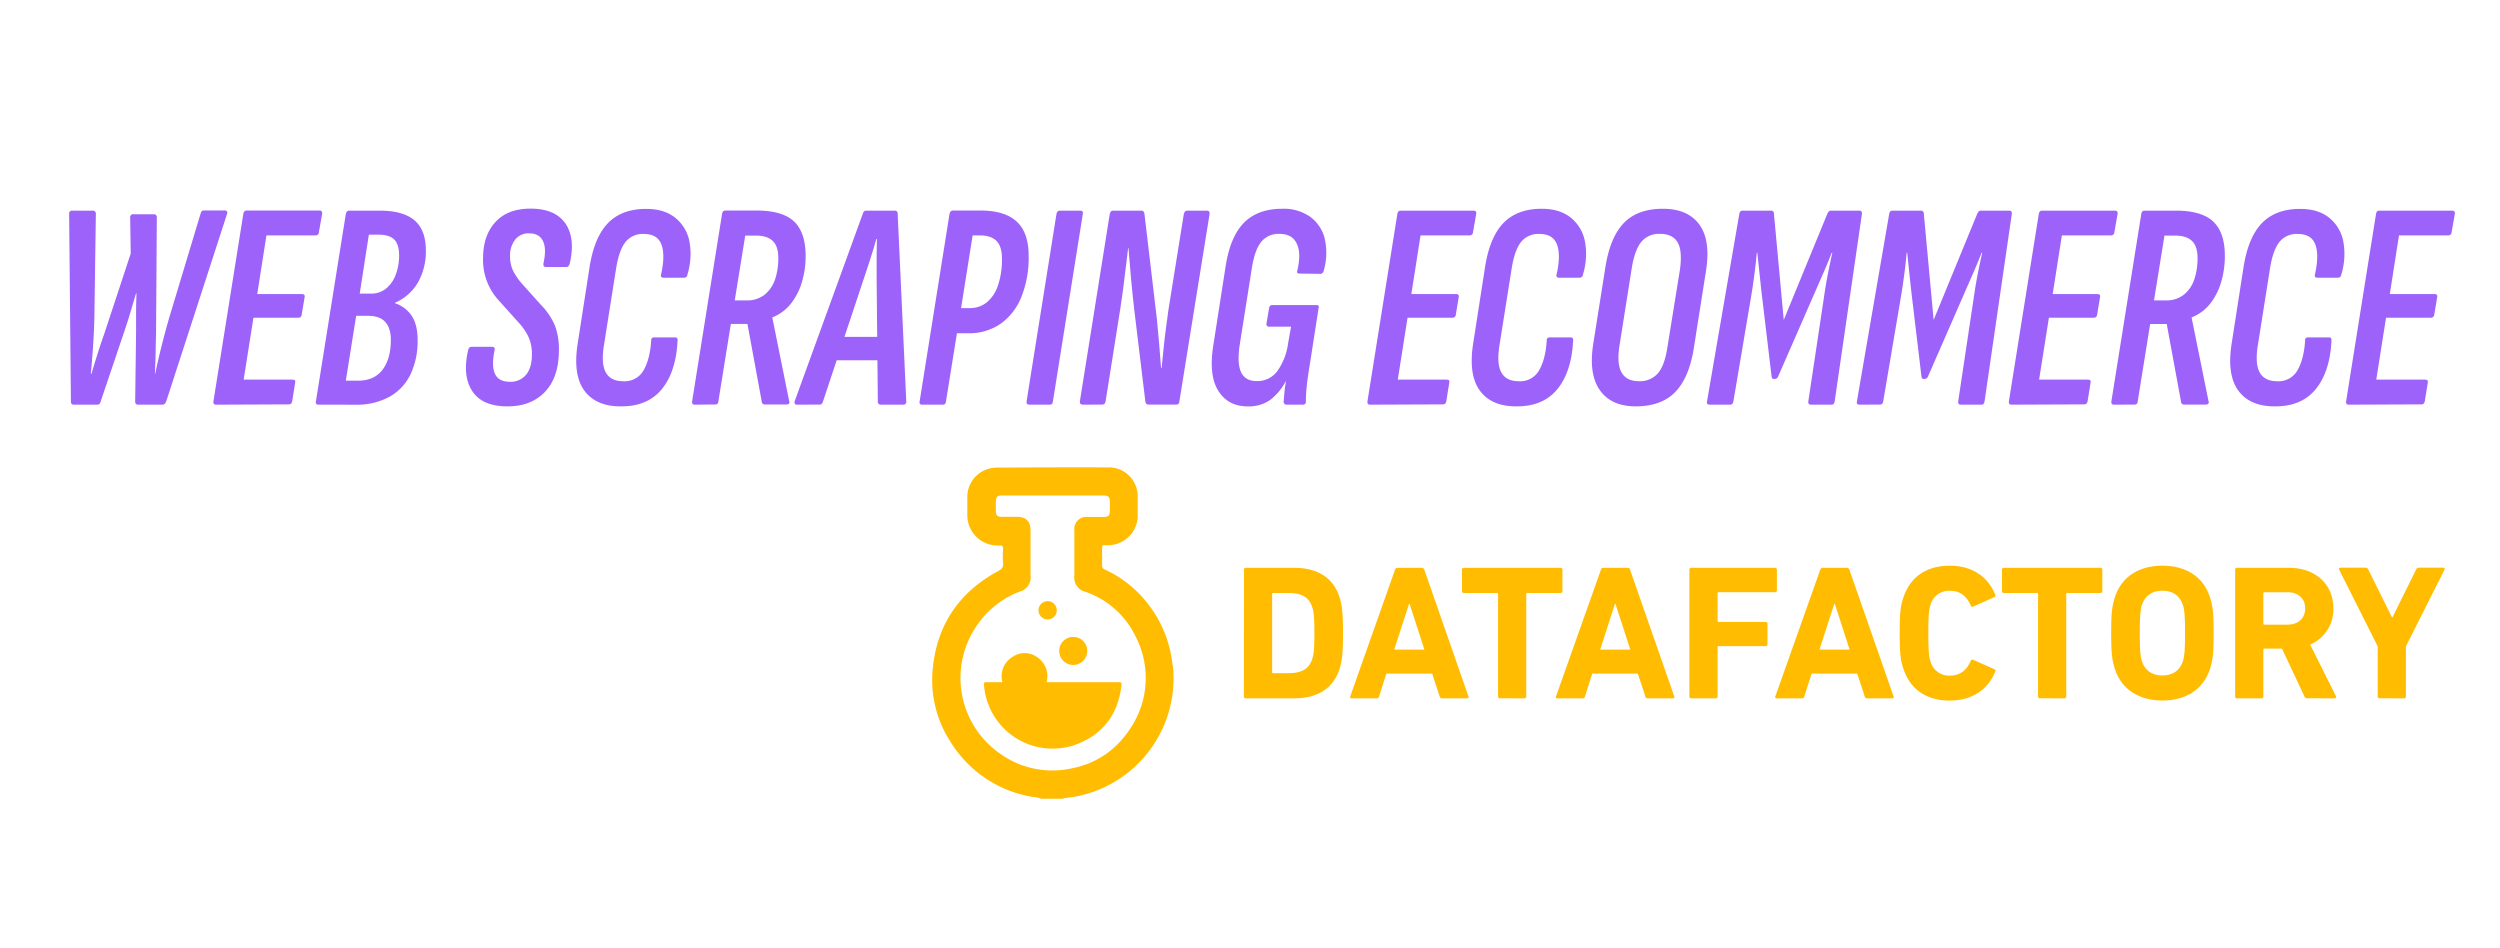 <svg xmlns="http://www.w3.org/2000/svg" id="Capa_1" data-name="Capa 1" viewBox="0 0 945.19 358.47"><defs><style>.cls-1{fill:#ffbc00;}.cls-2{fill:#9d62fa;}</style></defs><path class="cls-1" d="M443.5,252.28c0-.27-.05-.54-.08-.8l-.12-.06a44.71,44.71,0,0,0-8.44-22,43.72,43.72,0,0,0-17.18-14.11,1.46,1.46,0,0,1-1-1.57v-5.86c0-1.95,0-1.74,1.74-1.76a11.26,11.26,0,0,0,11.72-10.77c0-.27,0-.55,0-.82v-6.6a10.93,10.93,0,0,0-10.63-11.22h-.47q-21.09-.06-42.11.09a11.08,11.08,0,0,0-11.21,10.92c0,.22,0,.44,0,.66v6.37a11.42,11.42,0,0,0,12.13,11.47c1.18,0,1.45.33,1.39,1.43a32.87,32.87,0,0,0,0,5.25c.16,1.65-.53,2.33-2,3.09-14.82,8.06-23.15,20.53-24.63,37.3a42.64,42.64,0,0,0,6.72,27.11,45,45,0,0,0,31.28,20.93,7.66,7.66,0,0,1,3,.66H402c0-.19.2-.21.35-.23A45.5,45.5,0,0,0,443.5,252.28Zm-17.12,24.51v0a33.1,33.1,0,0,1-21.06,13.68,33.83,33.83,0,0,1-27.07-5.43,34.84,34.84,0,0,1-9-48.43l.53-.75a34.17,34.17,0,0,1,15.64-12.16,5.57,5.57,0,0,0,4.2-6.23V200.89c0-3.91-1.58-5.51-5.47-5.51h-5.55c-1.53,0-2.06-.54-2.08-2s0-2.52,0-3.79c0-1.7.57-2.27,2.27-2.27h38.27c2,0,2.54.53,2.54,2.5v3.42c0,1.65-.56,2.19-2.23,2.19h-6a4.64,4.64,0,0,0-5.18,4,4.9,4.9,0,0,0,0,1.21v17a5.51,5.51,0,0,0,4.27,6.13,33,33,0,0,1,18.74,16.58A34.19,34.19,0,0,1,426.38,276.79Z"></path><path class="cls-1" d="M422.94,257.93H395.67a8.57,8.57,0,0,0-3.54-9.46,8,8,0,0,0-9.24-.16,8.54,8.54,0,0,0-3.91,9.62h-6.1c-.66,0-.92.1-.86.86a26,26,0,0,0,34.09,22.94C416.8,278,422.72,270.28,424,259,424.17,258,423.76,257.93,422.94,257.93Z"></path><path class="cls-1" d="M405.79,251.4a5.3,5.3,0,1,0-5.33-5.28A5.3,5.3,0,0,0,405.79,251.4Z"></path><path class="cls-1" d="M396.06,234.18h0a3.45,3.45,0,1,0-3.42-3.54A3.44,3.44,0,0,0,396.1,234.18Z"></path><path class="cls-1" d="M470.32,215.41a.69.69,0,0,1,.72-.73H489.4c8.64,0,14.66,3.7,17.05,11.1.87,2.76,1.31,5.52,1.31,13.57s-.44,10.81-1.31,13.57c-2.39,7.4-8.41,11.1-17.05,11.1H471a.68.68,0,0,1-.72-.72Zm11.1,39.11H487c4.93,0,7.91-1.45,9.14-5.45.51-1.45.8-3.33.8-9.72s-.29-8.27-.8-9.72c-1.23-4-4.21-5.44-9.14-5.44h-5.59a.38.38,0,0,0-.44.43v29.46A.39.39,0,0,0,481.42,254.52Z"></path><path class="cls-1" d="M527.42,215.41a.93.93,0,0,1,.94-.73h9.14a1,1,0,0,1,1,.73l16.68,47.89c.15.43,0,.72-.5.72h-9.44a.88.88,0,0,1-.94-.72l-2.83-8.64H524.15l-2.75,8.64a.88.88,0,0,1-.95.72H511c-.51,0-.66-.29-.51-.72Zm11.1,30.18-5.59-17.27h-.22l-5.58,17.27Z"></path><path class="cls-1" d="M567.1,264a.68.68,0,0,1-.72-.72V224.62a.38.38,0,0,0-.44-.43H553.46a.69.69,0,0,1-.72-.73v-8.05a.69.69,0,0,1,.72-.73H590a.69.69,0,0,1,.72.73v8.05a.69.69,0,0,1-.72.73H577.48a.38.38,0,0,0-.44.43V263.3a.68.68,0,0,1-.72.72Z"></path><path class="cls-1" d="M605.27,215.41a.93.93,0,0,1,.94-.73h9.14a.93.93,0,0,1,.94.73L633,263.3c.15.43,0,.72-.51.72H623a.87.87,0,0,1-.94-.72l-2.83-8.64H602l-2.76,8.64a.87.87,0,0,1-.94.72h-9.51c-.5,0-.65-.29-.5-.72Zm11.1,30.18-5.59-17.27h-.22L605,245.59Z"></path><path class="cls-1" d="M638.71,215.41a.69.69,0,0,1,.73-.73h31.63a.69.69,0,0,1,.73.73v7.76a.69.69,0,0,1-.73.73H649.81a.38.38,0,0,0-.43.43v10.38a.38.38,0,0,0,.43.43h17.7a.69.69,0,0,1,.73.73v7.69a.69.69,0,0,1-.73.73h-17.7a.38.38,0,0,0-.43.43V263.3a.69.69,0,0,1-.73.72h-9.21a.69.69,0,0,1-.73-.72Z"></path><path class="cls-1" d="M688.19,215.41a1,1,0,0,1,.94-.73h9.15a1,1,0,0,1,.94.73l16.69,47.89c.14.43,0,.72-.51.72H706a.88.88,0,0,1-1-.72l-2.83-8.64H684.93l-2.76,8.64a.88.88,0,0,1-.94.72h-9.51c-.51,0-.65-.29-.51-.72Zm11.1,30.18-5.58-17.27h-.22l-5.59,17.27Z"></path><path class="cls-1" d="M718.23,239.35c0-7.62.29-10.16,1.37-13.35,2.62-8.05,8.93-12.12,17.56-12.12,8.35,0,14.44,4.07,17.2,11a.56.56,0,0,1-.36.87l-7.91,3.56a.7.7,0,0,1-1-.37c-1.38-3.19-3.7-5.58-7.83-5.58a7.25,7.25,0,0,0-7.41,5.44c-.58,1.81-.79,3.55-.79,10.59s.21,8.78.79,10.59a7.25,7.25,0,0,0,7.41,5.45c4.13,0,6.45-2.4,7.83-5.59a.69.69,0,0,1,1-.36L754,253a.56.56,0,0,1,.36.87c-2.76,6.9-8.85,11-17.2,11-8.63,0-14.94-4.06-17.56-12.12C718.52,249.51,718.23,247,718.23,239.35Z"></path><path class="cls-1" d="M771.26,264a.68.68,0,0,1-.72-.72V224.62a.38.38,0,0,0-.44-.43H757.62a.69.69,0,0,1-.72-.73v-8.05a.69.69,0,0,1,.72-.73h36.5a.69.69,0,0,1,.72.73v8.05a.69.69,0,0,1-.72.73H781.64a.38.38,0,0,0-.44.43V263.3a.68.68,0,0,1-.72.72Z"></path><path class="cls-1" d="M799.56,252.85c-1.09-3.41-1.38-6.17-1.38-13.5s.29-10.08,1.38-13.49c2.54-8,9.36-12,18-12s15.46,4,18,12c1.08,3.41,1.37,6.16,1.37,13.49s-.29,10.09-1.37,13.5c-2.54,8-9.36,12-18,12S802.1,260.83,799.56,252.85Zm25.75-2.91c.59-1.74.8-4.13.8-10.59s-.21-8.85-.8-10.59c-1.08-3.41-3.7-5.44-7.76-5.44s-6.67,2-7.76,5.44c-.58,1.74-.8,4.13-.8,10.59s.22,8.85.8,10.59c1.09,3.42,3.7,5.45,7.76,5.45S824.23,253.36,825.31,249.94Z"></path><path class="cls-1" d="M872.33,264a1,1,0,0,1-1.09-.72l-8.49-18.07h-6.6a.38.38,0,0,0-.44.43V263.3a.68.68,0,0,1-.72.72h-9.22a.68.68,0,0,1-.72-.72V215.41a.69.69,0,0,1,.72-.73h19.66c10.09,0,16.76,6.31,16.76,15.31a14.46,14.46,0,0,1-8.78,13.72l9.73,19.44a.56.56,0,0,1-.51.87Zm-.8-34c0-3.7-2.61-6.09-6.68-6.09h-8.7a.38.38,0,0,0-.44.43v11.39a.39.39,0,0,0,.44.44h8.7C868.92,236.16,871.53,233.76,871.53,230Z"></path><path class="cls-1" d="M899.68,264a.69.69,0,0,1-.73-.72V244.36l-14.58-29a.49.49,0,0,1,.51-.73h9.43a1.09,1.09,0,0,1,1.09.73l8.92,18h.22l8.92-18a1.09,1.09,0,0,1,1.09-.73h9.14c.51,0,.73.36.51.73l-14.58,29V263.3a.69.69,0,0,1-.73.72Z"></path><path class="cls-2" d="M27.93,153c-.75,0-1.12-.41-1.12-1.23l-.67-70.89a1.09,1.09,0,0,1,1.23-1.24H35a1.1,1.1,0,0,1,1.24,1.24l-.56,39.31q-.12,5.14-.51,10.86t-.84,10.3h.23c.74-2.46,1.51-5,2.29-7.5s1.63-5,2.52-7.5L49.43,95.84l-.22-13.66A1.09,1.09,0,0,1,50.44,81h7.62a1.09,1.09,0,0,1,1.23,1.23L59,125.86q-.11,3.92-.17,7.73t-.28,7.72h.12c.67-3.2,1.47-6.68,2.4-10.41s1.93-7.43,3-11.09l11.76-39c.23-.83.6-1.24,1.12-1.24h7.84a1.33,1.33,0,0,1,1,.28q.28.28.06,1l-23,70.89Q62.31,153,61.53,153H52.34a1.09,1.09,0,0,1-1.23-1.23l.34-26.65q0-3.48,0-7t.17-7.12h-.22c-.67,2.32-1.37,4.65-2.07,7s-1.44,4.65-2.19,6.89l-9.07,26.88c-.22.82-.64,1.23-1.23,1.23Z"></path><path class="cls-2" d="M81.69,153c-.75,0-1.09-.41-1-1.23L92,80.84c.15-.83.56-1.24,1.23-1.24h27.44c.9,0,1.27.41,1.12,1.24l-1.23,7A1.19,1.19,0,0,1,119.32,89H100.73l-3.47,22.18h16.8c.89,0,1.26.37,1.12,1.12L114.06,119a1.2,1.2,0,0,1-1.24,1.12h-17l-3.7,23.41h18.48c.82,0,1.16.37,1,1.12l-1.12,7q-.23,1.23-1.23,1.23Z"></path><path class="cls-2" d="M120.44,153c-.82,0-1.16-.41-1-1.23l11.31-70.89c.23-.83.64-1.24,1.23-1.24h11.54q8.85,0,13.16,3.64T161,94.61a23.75,23.75,0,0,1-3,12.21,18.33,18.33,0,0,1-8.63,7.62v.22a12,12,0,0,1,6.33,4.82q2.19,3.36,2.19,9.07a29.27,29.27,0,0,1-2.69,13,19.19,19.19,0,0,1-7.95,8.46,25.63,25.63,0,0,1-12.77,3Zm10.3-9.07h4.59q6.16,0,9.3-4.14c2.09-2.76,3.14-6.54,3.14-11.31,0-2.92-.7-5.16-2.08-6.72s-3.56-2.36-6.55-2.36h-4.48ZM136,111h4.25a8.76,8.76,0,0,0,5.71-1.9,12.27,12.27,0,0,0,3.64-5.21,20,20,0,0,0,1.29-7.33c0-2.77-.61-4.76-1.85-6s-3.23-1.84-6-1.84h-3.58Z"></path><path class="cls-2" d="M191.89,153.64q-9.63,0-13.38-5.83T177,132.35c.23-.82.64-1.23,1.24-1.23H186c.83,0,1.16.41,1,1.23q-1.23,5.84.11,8.91t5.61,3.08a7.55,7.55,0,0,0,6.21-2.69c1.46-1.79,2.18-4.37,2.18-7.73a15.72,15.72,0,0,0-1.23-6.38,21.09,21.09,0,0,0-3.92-5.71l-7.17-8a22.53,22.53,0,0,1-6.15-16.24q0-8.52,4.64-13.61t13.28-5.1q9.28,0,13.16,5.55t1.73,15.06c-.3,1-.71,1.46-1.23,1.46h-7.84c-.75,0-1.05-.49-.9-1.46q1.23-5.49-.22-8.4T200,88.23a6.32,6.32,0,0,0-5.26,2.41,9.68,9.68,0,0,0-1.9,6.21A12.58,12.58,0,0,0,194,102.4a24.48,24.48,0,0,0,3.64,5.2l6.84,7.62a25.34,25.34,0,0,1,5.31,7.84,25.2,25.2,0,0,1,1.52,9.29q0,10.2-5.21,15.74T191.89,153.64Z"></path><path class="cls-2" d="M234.67,153.64q-9.4,0-13.77-6t-2.46-17.92l4.47-28.79q1.8-11.31,7-16.63t14.4-5.32q6.72,0,10.86,3.25A15.17,15.17,0,0,1,260.6,91a26.16,26.16,0,0,1-.73,12.88,1.19,1.19,0,0,1-1.23,1.12h-7.73c-.82,0-1.15-.38-1-1.12q1.68-7.39.16-11.43c-1-2.68-3.23-4-6.66-4a8.36,8.36,0,0,0-6.89,3q-2.4,3-3.53,9.69l-4.59,29q-1.23,7.27.62,10.64t6.66,3.36a8.21,8.21,0,0,0,7.68-4.2q2.4-4.2,2.85-11.26a1,1,0,0,1,1.12-1.12h7.84a1.43,1.43,0,0,1,.73.17c.18.11.28.43.28,1q-.57,11.76-5.94,18.37T234.67,153.64Z"></path><path class="cls-2" d="M262.67,153c-.74,0-1.08-.41-1-1.23L273,80.84c.15-.83.56-1.24,1.23-1.24H286q9.86,0,14.22,4.15t4.37,13a34.21,34.21,0,0,1-1.4,9.86,24.09,24.09,0,0,1-4.2,8.23A16.76,16.76,0,0,1,292,120v.11l6.38,31.58a.78.78,0,0,1-.11.9,1.22,1.22,0,0,1-.9.33h-8.17q-1.12,0-1.23-1.23l-5.38-29.23h-6.27l-4.71,29.23c-.07.82-.44,1.23-1.12,1.23Zm15.12-39.42h4.37a10.67,10.67,0,0,0,6.95-2.19,12.48,12.48,0,0,0,3.92-5.76,24.78,24.78,0,0,0,1.23-8.07c0-3-.71-5.15-2.13-6.49s-3.55-2-6.38-2h-4Z"></path><path class="cls-2" d="M301.31,153c-.74,0-1-.41-.89-1.23l25.76-70.89c.22-.83.67-1.24,1.34-1.24h10.64a1.09,1.09,0,0,1,1.23,1.24l3.25,70.89a1.09,1.09,0,0,1-1.23,1.23h-8.29a1.09,1.09,0,0,1-1.23-1.23l-.45-45.81V98.08q0-3.8.11-7.73h-.22q-1.12,3.93-2.35,7.73c-.82,2.54-1.68,5.16-2.58,7.84l-15.23,45.81c-.22.82-.64,1.23-1.23,1.23Zm13.33-16.8,3-8.85H332.9l.22,8.85Z"></path><path class="cls-2" d="M348.69,153c-.82,0-1.16-.41-1-1.23L359,80.84c.23-.83.64-1.24,1.24-1.24h10.52q9.08,0,13.61,4.15t4.54,13a40,40,0,0,1-2.75,15.51,22.76,22.76,0,0,1-7.84,10.14A21,21,0,0,1,365.94,126h-4.15l-4.14,25.76c-.08.82-.45,1.23-1.12,1.23Zm14.67-36.51h3.14a10.16,10.16,0,0,0,6.66-2.24,14,14,0,0,0,4.2-6.49,30.85,30.85,0,0,0,1.46-10q0-4.59-2.08-6.67T370.53,89h-2.8Z"></path><path class="cls-2" d="M389.12,153c-.75,0-1.08-.41-1-1.23l11.31-70.89c.15-.83.57-1.24,1.24-1.24h7.72c.83,0,1.16.41,1,1.24l-11.31,70.89c-.07.82-.45,1.23-1.12,1.23Z"></path><path class="cls-2" d="M409.39,153c-.82,0-1.19-.41-1.12-1.23l11.31-70.89c.15-.83.56-1.24,1.24-1.24h10.75c.67,0,1,.41,1.12,1.24l4.7,39.76c.3,2.83.58,5.86.84,9.07s.51,6.34.73,9.41h.22q.35-3.26.73-7.17c.26-2.62.56-5.21.9-7.79s.65-4.91.95-7l5.82-36.28c.23-.83.64-1.24,1.24-1.24h7.5c.75,0,1.08.41,1,1.24L445.9,151.73c-.07.82-.44,1.23-1.12,1.23H434.14c-.67,0-1-.41-1.12-1.23l-4.25-35.17c-.45-4-.86-8-1.23-12.09s-.68-7.69-.9-10.75h-.11q-.45,3.36-.9,7.39c-.3,2.69-.63,5.39-1,8.12s-.74,5.32-1.12,7.78L418,151.73c-.15.82-.56,1.23-1.24,1.23Z"></path><path class="cls-2" d="M471.66,153.64q-7.38,0-11.08-5.94t-1.8-17.47l4.6-29.57q1.78-11.31,7-16.52t14.39-5.21a17.41,17.41,0,0,1,10.53,3,14.49,14.49,0,0,1,5.54,8.28,24.15,24.15,0,0,1-.39,12.21c-.23.75-.64,1.12-1.23,1.12l-7.84-.11c-.9,0-1.2-.37-.9-1.12,1-4.26,1-7.63-.17-10.14s-3.34-3.75-6.55-3.75a8.46,8.46,0,0,0-6.83,2.91c-1.65,2-2.84,5.19-3.59,9.75l-4.59,29q-1.12,7.17.45,10.58t5.94,3.42a9.33,9.33,0,0,0,7.95-4A23.48,23.48,0,0,0,487,129.78l1.12-6.27h-8.29c-.75,0-1.08-.41-1-1.24l1-5.82a1.19,1.19,0,0,1,1.23-1.12h16.58c.82,0,1.12.38.89,1.12l-3.24,20.83c-.6,3.59-1,6.46-1.24,8.63a58,58,0,0,0-.33,5.82A1.09,1.09,0,0,1,492.5,153h-5.94a1.09,1.09,0,0,1-1.23-1.23c.07-1,.17-2.11.28-3.42a37.18,37.18,0,0,1,.61-4.19h-.11a21.56,21.56,0,0,1-5.82,7A14,14,0,0,1,471.66,153.64Z"></path><path class="cls-2" d="M518,153c-.75,0-1.08-.41-1-1.23l11.31-70.89c.15-.83.56-1.24,1.24-1.24H557c.9,0,1.27.41,1.12,1.24l-1.23,7A1.19,1.19,0,0,1,555.66,89H537.07l-3.47,22.18h16.8c.89,0,1.27.37,1.12,1.12L550.4,119a1.2,1.2,0,0,1-1.24,1.12h-17l-3.69,23.41h18.47c.83,0,1.16.37,1,1.12l-1.12,7q-.22,1.23-1.23,1.23Z"></path><path class="cls-2" d="M573.24,153.64q-9.4,0-13.77-6T557,129.67l4.48-28.79q1.78-11.31,7-16.63t14.39-5.32q6.72,0,10.86,3.25A15.17,15.17,0,0,1,599.17,91a26.27,26.27,0,0,1-.72,12.88,1.2,1.2,0,0,1-1.24,1.12h-7.72c-.83,0-1.16-.38-1-1.12q1.68-7.39.17-11.43c-1-2.68-3.24-4-6.67-4a8.36,8.36,0,0,0-6.89,3q-2.4,3-3.52,9.69l-4.6,29q-1.23,7.27.62,10.64t6.66,3.36a8.21,8.21,0,0,0,7.68-4.2q2.4-4.2,2.85-11.26a1,1,0,0,1,1.12-1.12h7.84a1.43,1.43,0,0,1,.73.17c.19.11.28.43.28,1q-.57,11.76-5.94,18.37T573.24,153.64Z"></path><path class="cls-2" d="M618.49,153.64q-9.3,0-13.61-6.11T602.37,130L607,100.77q1.78-11.08,6.94-16.46t14.78-5.38q9.42,0,13.78,6t2.46,17.7l-4.59,29.12q-1.79,11.08-7,16.46T618.49,153.64Zm1.12-9.52a9,9,0,0,0,7.23-3q2.52-3,3.53-9.58l4.7-29.12q1.11-7.28-.73-10.64t-6.78-3.36a8.64,8.64,0,0,0-7,3q-2.46,3-3.59,9.69l-4.59,29q-1.23,7.27.67,10.64C614.27,143,616.48,144.12,619.61,144.12Z"></path><path class="cls-2" d="M646.38,153c-.82,0-1.16-.41-1-1.23l12.21-70.89c.15-.83.56-1.24,1.23-1.24h10.64a1.09,1.09,0,0,1,1.23,1.24l3.7,40.09,16.46-40.09c.38-.83.79-1.24,1.23-1.24h10.87c.74,0,1.08.41,1,1.24l-10.31,70.89c-.15.82-.52,1.23-1.12,1.23h-7.84c-.74,0-1.08-.41-1-1.23l5.94-39.53c.22-1.65.51-3.42.84-5.32s.71-3.85,1.12-5.83.8-3.82,1.18-5.54h-.23c-.89,2.31-1.85,4.63-2.85,6.94l-3.08,7.06-14.34,32.81a1.37,1.37,0,0,1-1.23.9h-.45q-.68,0-.78-.9l-3.92-32.81c-.23-2.17-.47-4.46-.73-6.89s-.51-4.8-.73-7.11h-.22c-.23,2.61-.53,5.34-.9,8.17s-.78,5.6-1.23,8.29l-6.72,39.76q-.23,1.23-1.23,1.23Z"></path><path class="cls-2" d="M703.05,153c-.82,0-1.16-.41-1-1.23l12.21-70.89c.15-.83.56-1.24,1.23-1.24h10.64a1.09,1.09,0,0,1,1.23,1.24l3.7,40.09,16.46-40.09c.38-.83.79-1.24,1.24-1.24h10.86c.75,0,1.08.41,1,1.24l-10.31,70.89q-.22,1.23-1.11,1.23h-7.85c-.74,0-1.08-.41-1-1.23l5.93-39.53q.35-2.48.84-5.32t1.12-5.83c.41-2,.8-3.82,1.18-5.54h-.22c-.9,2.31-1.85,4.63-2.86,6.94l-3.08,7.06-14.34,32.81a1.37,1.37,0,0,1-1.23.9h-.45q-.68,0-.78-.9l-3.92-32.81c-.23-2.17-.47-4.46-.73-6.89s-.5-4.8-.73-7.11h-.22c-.23,2.61-.52,5.34-.9,8.17s-.78,5.6-1.23,8.29L712,151.73q-.22,1.23-1.23,1.23Z"></path><path class="cls-2" d="M760.51,153c-.75,0-1.09-.41-1-1.23l11.31-70.89c.15-.83.56-1.24,1.23-1.24h27.44c.9,0,1.27.41,1.12,1.24l-1.23,7A1.19,1.19,0,0,1,798.14,89H779.55l-3.48,22.18h16.8c.9,0,1.27.37,1.12,1.12L792.87,119a1.19,1.19,0,0,1-1.23,1.12h-17l-3.7,23.41H789.4c.82,0,1.16.37,1,1.12l-1.12,7q-.22,1.23-1.23,1.23Z"></path><path class="cls-2" d="M799.26,153c-.75,0-1.09-.41-1-1.23l11.31-70.89c.15-.83.56-1.24,1.23-1.24h11.76q9.86,0,14.23,4.15t4.37,13a34.56,34.56,0,0,1-1.4,9.86,24.45,24.45,0,0,1-4.2,8.23A16.85,16.85,0,0,1,828.6,120v.11L835,151.73a.78.78,0,0,1-.12.9,1.21,1.21,0,0,1-.89.33H825.8q-1.12,0-1.23-1.23l-5.38-29.23h-6.27l-4.7,29.23c-.08.82-.45,1.23-1.12,1.23Zm15.12-39.42h4.37a10.64,10.64,0,0,0,6.94-2.19,12.4,12.4,0,0,0,3.92-5.76,24.78,24.78,0,0,0,1.23-8.07c0-3-.71-5.15-2.13-6.49s-3.54-2-6.38-2h-4Z"></path><path class="cls-2" d="M860,153.64q-9.4,0-13.77-6t-2.47-17.92l4.48-28.79q1.8-11.31,7-16.63t14.39-5.32q6.72,0,10.87,3.25A15.17,15.17,0,0,1,885.89,91a26.16,26.16,0,0,1-.73,12.88,1.19,1.19,0,0,1-1.23,1.12H876.2c-.82,0-1.16-.38-1-1.12q1.68-7.39.17-11.43c-1-2.68-3.23-4-6.66-4a8.35,8.35,0,0,0-6.89,3q-2.41,3-3.53,9.69l-4.59,29q-1.23,7.27.62,10.64t6.66,3.36a8.18,8.18,0,0,0,7.67-4.2q2.42-4.2,2.86-11.26a1,1,0,0,1,1.12-1.12h7.84a1.43,1.43,0,0,1,.73.17c.18.11.28.43.28,1q-.57,11.76-5.94,18.37T860,153.64Z"></path><path class="cls-2" d="M888,153c-.74,0-1.08-.41-1-1.23l11.32-70.89c.15-.83.56-1.24,1.23-1.24h27.44c.89,0,1.27.41,1.12,1.24l-1.23,7A1.19,1.19,0,0,1,925.59,89H907l-3.47,22.18h16.8c.9,0,1.27.37,1.12,1.12L920.33,119a1.19,1.19,0,0,1-1.23,1.12h-17l-3.69,23.41h18.48c.82,0,1.16.37,1,1.12l-1.12,7c-.15.82-.56,1.23-1.24,1.23Z"></path></svg>